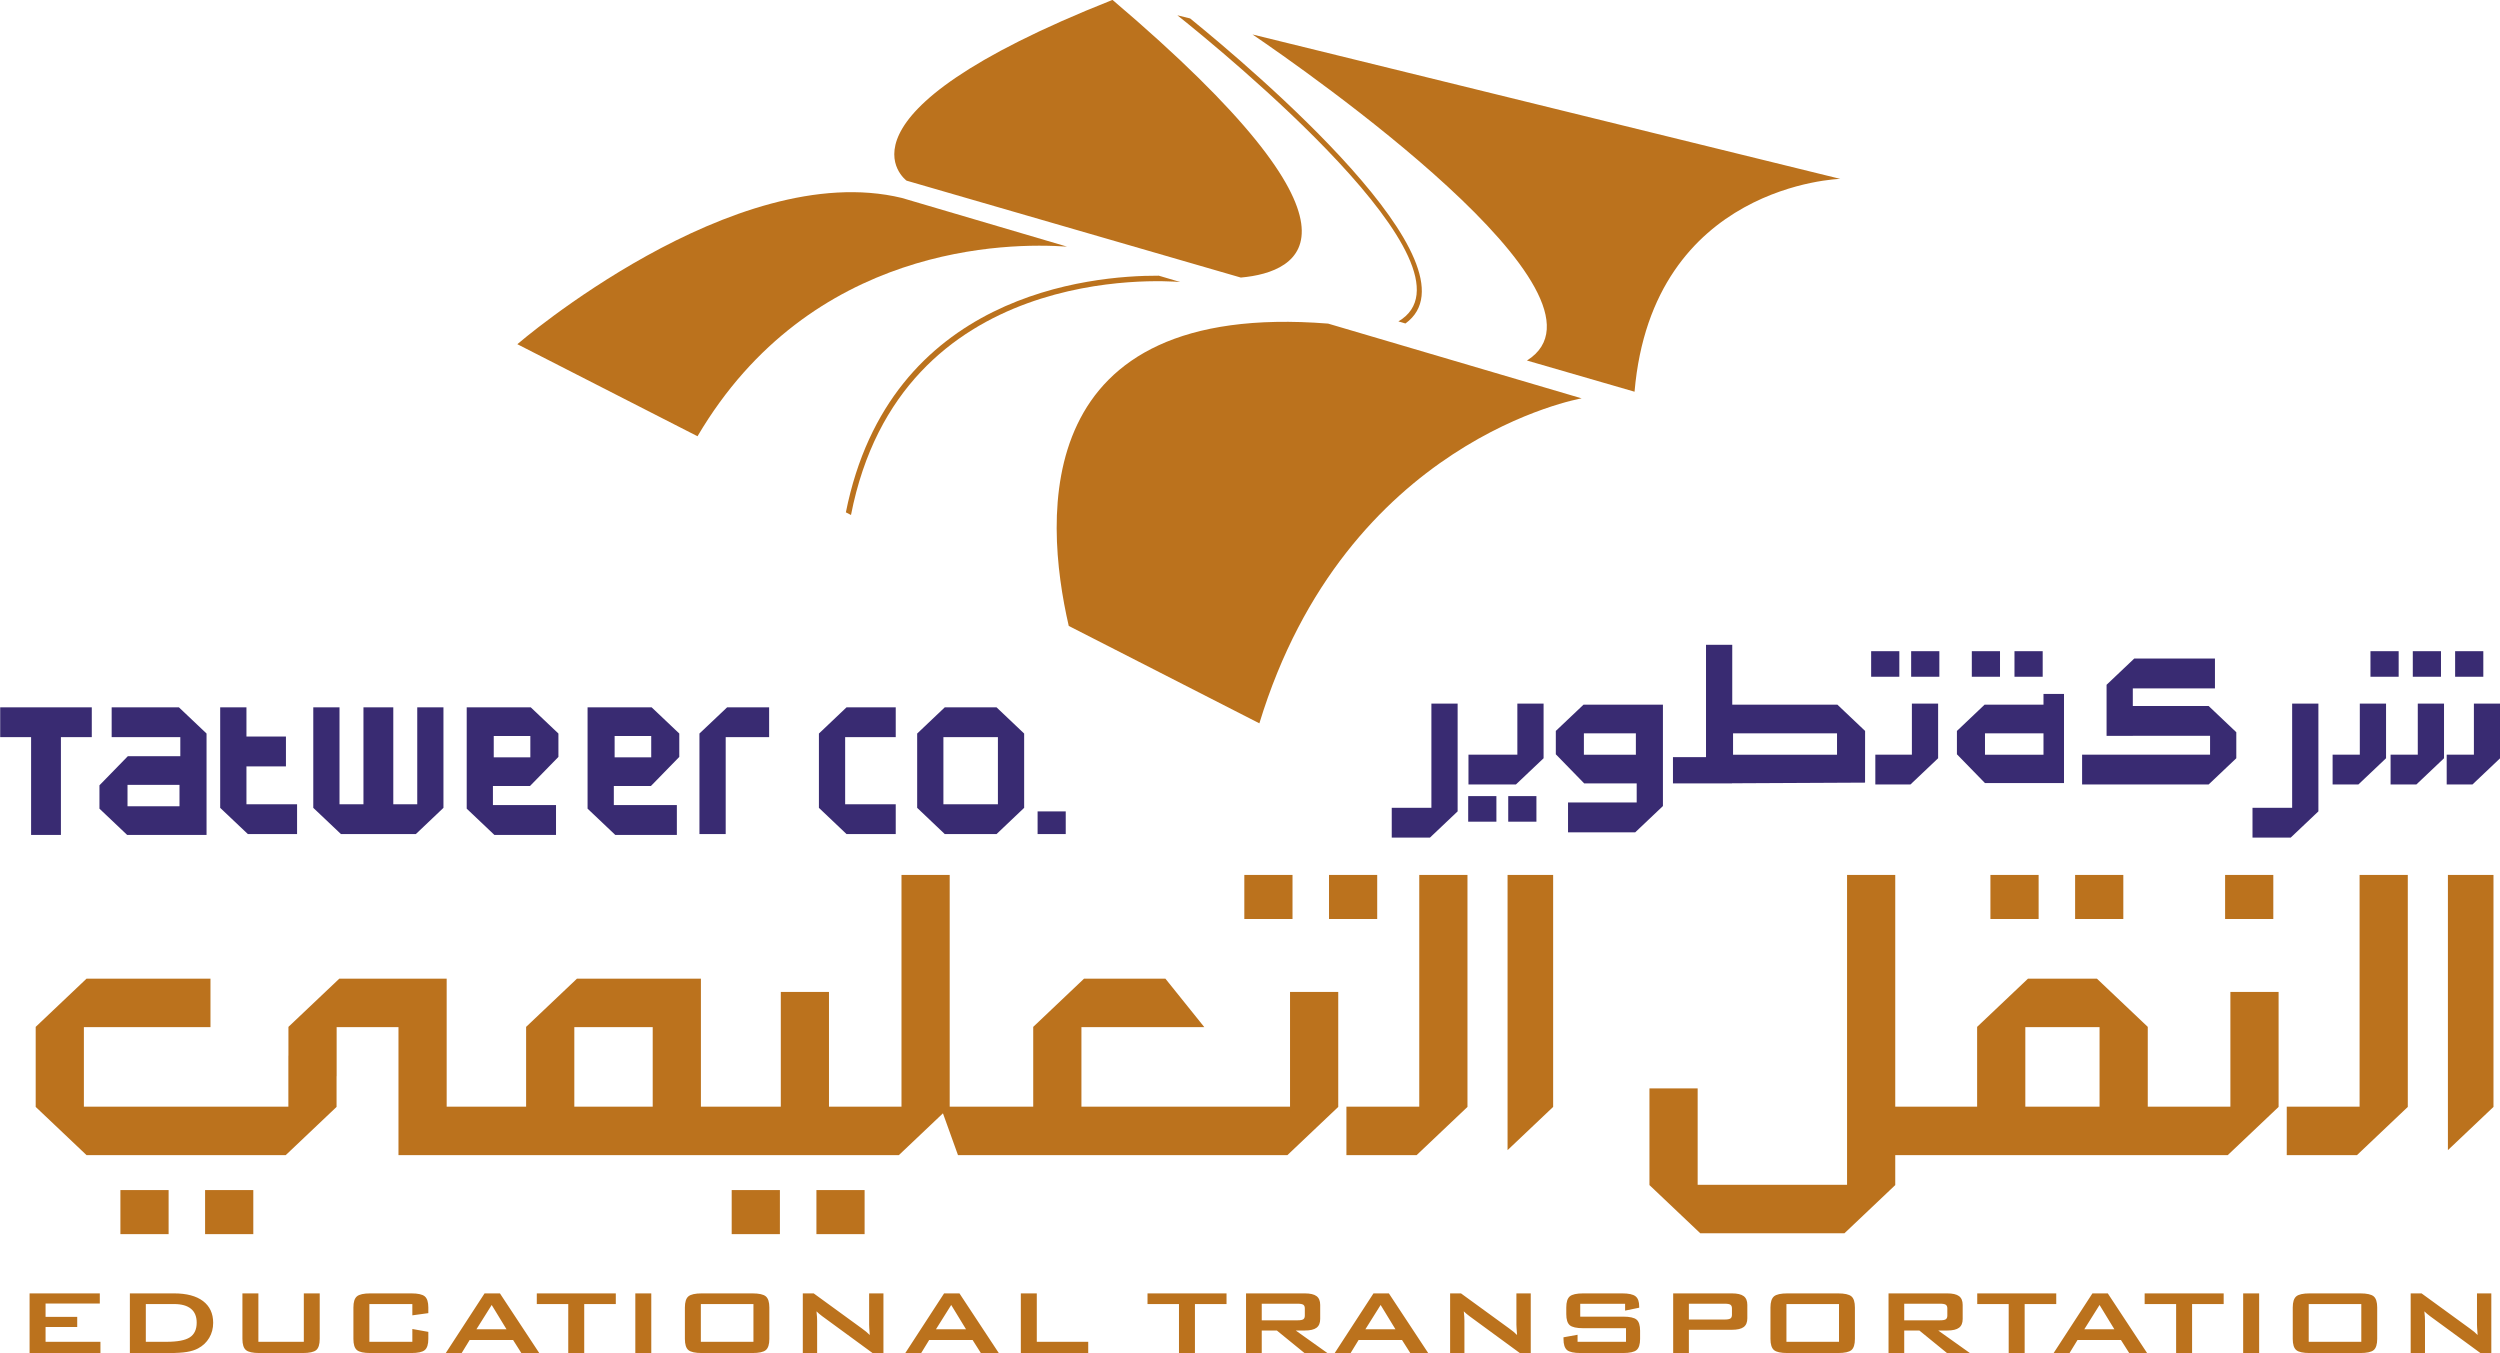 <svg xmlns="http://www.w3.org/2000/svg" xmlns:xlink="http://www.w3.org/1999/xlink" width="609.3pt" height="329.8pt" viewBox="0 0 609.3 329.8"><defs><clipPath id="clip1"><path d="M 7 315 L 608 315 L 608 329.801 L 7 329.801 Z M 7 315 "></path></clipPath><clipPath id="clip2"><path d="M 596 171 L 609.301 171 L 609.301 192 L 596 192 Z M 596 171 "></path></clipPath></defs><g id="surface1"><path style=" stroke:none;fill-rule:evenodd;fill:rgb(73.242%,44.701%,11.377%);fill-opacity:1;" d="M 220.945 44.027 C 220.945 44.027 199.578 28.336 271.078 0 L 271.203 0.027 C 337.281 56.18 317.172 66.332 302.414 67.648 Z M 305.254 8.398 L 448.504 43.594 C 448.504 43.594 402.73 44.902 398.371 95.469 L 372.148 87.867 C 397.164 72.164 317.871 16.973 305.254 8.398 Z M 305.254 8.398 "></path><path style=" stroke:none;fill-rule:evenodd;fill:rgb(73.242%,44.701%,11.377%);fill-opacity:1;" d="M 126.086 83.887 C 126.086 83.887 178.891 38.344 219.812 48.246 L 260.059 60.109 C 245.746 59.09 197.598 59.457 169.996 106.324 Z M 323.684 78.867 L 385.477 97.086 C 385.477 97.086 328.055 106.988 306.934 176.289 L 260.477 152.551 C 254.238 125.5 251.23 73.148 323.684 78.867 Z M 323.684 78.867 "></path><path style=" stroke:none;fill-rule:evenodd;fill:rgb(73.242%,44.701%,11.377%);fill-opacity:1;" d="M 290.062 4.496 C 305.688 17.199 361.844 64.855 342.535 78.84 L 340.816 78.336 C 362.691 65.473 298.121 12.645 286.945 3.723 Z M 290.062 4.496 "></path><path style=" stroke:none;fill-rule:evenodd;fill:rgb(73.242%,44.701%,11.377%);fill-opacity:1;" d="M 287.648 68.734 C 283.227 68.359 219.438 64.016 207.406 125.512 L 206.156 124.871 C 216.805 71.566 265.746 67.129 282.426 67.191 Z M 287.648 68.734 "></path><g clip-path="url(#clip1)" clip-rule="nonzero"><path style=" stroke:none;fill-rule:evenodd;fill:rgb(73.242%,44.701%,11.377%);fill-opacity:1;" d="M 7.211 329.762 L 7.211 315.223 L 24.324 315.223 L 24.324 317.699 L 11.105 317.699 L 11.105 320.945 L 18.82 320.945 L 18.82 323.422 L 11.105 323.422 L 11.105 327.023 L 24.48 327.023 L 24.48 329.762 Z M 587.531 329.762 L 587.531 315.223 L 590.184 315.223 L 601.953 323.789 C 602.352 324.078 602.703 324.344 603.012 324.598 C 603.32 324.852 603.594 325.109 603.848 325.371 C 603.789 324.555 603.746 323.977 603.723 323.641 C 603.703 323.301 603.691 323.039 603.691 322.855 L 603.691 315.223 L 607.184 315.223 L 607.184 329.762 L 604.527 329.762 L 592.258 320.781 C 591.961 320.551 591.699 320.344 591.48 320.164 C 591.258 319.98 591.055 319.793 590.863 319.598 C 590.914 320.047 590.953 320.473 590.984 320.871 C 591.012 321.27 591.02 321.613 591.02 321.91 L 591.02 329.762 Z M 558.789 318.664 C 558.789 317.34 559.074 316.441 559.641 315.953 C 560.215 315.469 561.309 315.223 562.934 315.223 L 575.227 315.223 C 576.852 315.223 577.945 315.469 578.52 315.953 C 579.086 316.441 579.371 317.34 579.371 318.664 L 579.371 326.324 C 579.371 327.652 579.086 328.559 578.52 329.039 C 577.945 329.523 576.852 329.762 575.227 329.762 L 562.934 329.762 C 561.309 329.762 560.215 329.523 559.641 329.039 C 559.074 328.559 558.789 327.652 558.789 326.324 Z M 562.68 327.023 L 575.496 327.023 L 575.496 317.824 L 562.68 317.824 Z M 546.703 315.223 L 550.598 315.223 L 550.598 329.762 L 546.703 329.762 Z M 534.254 317.824 L 534.254 329.762 L 530.363 329.762 L 530.363 317.824 L 522.695 317.824 L 522.695 315.223 L 541.953 315.223 L 541.953 317.824 Z M 507.992 323.961 L 515.309 323.961 L 511.703 318.047 Z M 500.512 329.762 L 509.965 315.223 L 513.711 315.223 L 523.289 329.762 L 518.93 329.762 L 516.922 326.59 L 506.328 326.59 L 504.387 329.762 Z M 493.449 317.824 L 493.449 329.762 L 489.559 329.762 L 489.559 317.824 L 481.891 317.824 L 481.891 315.223 L 501.148 315.223 L 501.148 317.824 Z M 472.848 317.742 L 464.098 317.742 L 464.098 321.785 L 472.848 321.785 C 473.52 321.785 473.98 321.703 474.227 321.531 C 474.477 321.363 474.602 321.062 474.602 320.633 L 474.602 318.883 C 474.602 318.457 474.477 318.164 474.227 317.992 C 473.98 317.824 473.52 317.742 472.848 317.742 Z M 460.273 329.762 L 460.273 315.223 L 474.566 315.223 C 475.895 315.223 476.855 315.445 477.453 315.891 C 478.047 316.336 478.344 317.055 478.344 318.039 L 478.344 321.457 C 478.344 322.438 478.047 323.152 477.453 323.598 C 476.855 324.051 475.895 324.273 474.566 324.273 L 472.387 324.273 L 480.098 329.762 L 474.52 329.762 L 467.785 324.273 L 464.098 324.273 L 464.098 329.762 Z M 431.496 318.664 C 431.496 317.34 431.789 316.441 432.355 315.953 C 432.926 315.469 434.02 315.223 435.645 315.223 L 447.938 315.223 C 449.562 315.223 450.656 315.469 451.23 315.953 C 451.797 316.441 452.078 317.34 452.078 318.664 L 452.078 326.324 C 452.078 327.652 451.797 328.559 451.23 329.039 C 450.656 329.523 449.562 329.762 447.938 329.762 L 435.645 329.762 C 434.02 329.762 432.926 329.523 432.355 329.039 C 431.789 328.559 431.496 327.652 431.496 326.324 Z M 435.391 327.023 L 448.203 327.023 L 448.203 317.824 L 435.391 317.824 Z M 420.359 317.742 L 411.613 317.742 L 411.613 321.594 L 420.359 321.594 C 421.035 321.594 421.492 321.508 421.738 321.34 C 421.988 321.172 422.113 320.871 422.113 320.438 L 422.113 318.883 C 422.113 318.457 421.988 318.164 421.738 317.992 C 421.492 317.824 421.035 317.742 420.359 317.742 Z M 407.785 329.762 L 407.785 315.223 L 422.078 315.223 C 423.406 315.223 424.367 315.445 424.969 315.891 C 425.562 316.336 425.859 317.055 425.859 318.039 L 425.859 321.289 C 425.859 322.27 425.562 322.984 424.969 323.43 C 424.367 323.875 423.406 324.098 422.078 324.098 L 411.613 324.098 L 411.613 329.762 Z M 396.07 317.77 L 385.133 317.77 L 385.133 320.891 L 395.547 320.891 C 397.184 320.891 398.289 321.133 398.859 321.617 C 399.438 322.105 399.723 323.008 399.723 324.332 L 399.723 326.324 C 399.723 327.645 399.438 328.547 398.859 329.035 C 398.289 329.516 397.184 329.762 395.547 329.762 L 385.23 329.762 C 383.594 329.762 382.488 329.516 381.914 329.035 C 381.34 328.547 381.055 327.645 381.055 326.324 L 381.055 325.926 L 384.484 325.309 L 384.484 327.023 L 396.289 327.023 L 396.289 323.711 L 385.879 323.711 C 384.254 323.711 383.16 323.465 382.586 322.984 C 382.02 322.496 381.734 321.594 381.734 320.27 L 381.734 318.664 C 381.734 317.34 382.02 316.441 382.586 315.953 C 383.16 315.469 384.254 315.223 385.879 315.223 L 395.359 315.223 C 396.93 315.223 398.016 315.461 398.605 315.926 C 399.203 316.395 399.504 317.223 399.504 318.418 L 399.504 318.715 L 396.07 319.422 Z M 353.422 329.762 L 353.422 315.223 L 356.074 315.223 L 367.844 323.789 C 368.242 324.078 368.594 324.344 368.902 324.598 C 369.211 324.852 369.484 325.109 369.738 325.371 C 369.68 324.555 369.637 323.977 369.613 323.641 C 369.594 323.301 369.578 323.039 369.578 322.855 L 369.578 315.223 L 373.074 315.223 L 373.074 329.762 L 370.414 329.762 L 358.148 320.781 C 357.852 320.551 357.59 320.344 357.371 320.164 C 357.148 319.98 356.945 319.793 356.754 319.598 C 356.805 320.047 356.848 320.473 356.871 320.871 C 356.902 321.27 356.91 321.613 356.91 321.91 L 356.91 329.762 Z M 332.777 323.961 L 340.094 323.961 L 336.488 318.047 Z M 325.297 329.762 L 334.746 315.223 L 338.496 315.223 L 348.078 329.762 L 343.715 329.762 L 341.703 326.59 L 331.113 326.59 L 329.172 329.762 Z M 316.258 317.742 L 307.512 317.742 L 307.512 321.785 L 316.258 321.785 C 316.934 321.785 317.391 321.703 317.641 321.531 C 317.887 321.363 318.012 321.062 318.012 320.633 L 318.012 318.883 C 318.012 318.457 317.887 318.164 317.641 317.992 C 317.391 317.824 316.934 317.742 316.258 317.742 Z M 303.684 329.762 L 303.684 315.223 L 317.98 315.223 C 319.309 315.223 320.266 315.445 320.867 315.891 C 321.461 316.336 321.758 317.055 321.758 318.039 L 321.758 321.457 C 321.758 322.438 321.461 323.152 320.867 323.598 C 320.266 324.051 319.309 324.273 317.98 324.273 L 315.801 324.273 L 323.512 329.762 L 317.93 329.762 L 311.195 324.273 L 307.512 324.273 L 307.512 329.762 Z M 291.23 317.824 L 291.23 329.762 L 287.34 329.762 L 287.34 317.824 L 279.672 317.824 L 279.672 315.223 L 298.93 315.223 L 298.93 317.824 Z M 248.797 329.762 L 248.797 315.223 L 252.688 315.223 L 252.688 327.023 L 265.223 327.023 L 265.223 329.762 Z M 228.117 323.961 L 235.434 323.961 L 231.828 318.047 Z M 220.641 329.762 L 230.094 315.223 L 233.84 315.223 L 243.422 329.762 L 239.055 329.762 L 237.047 326.59 L 226.453 326.59 L 224.512 329.762 Z M 195.66 329.762 L 195.66 315.223 L 198.316 315.223 L 210.086 323.789 C 210.484 324.078 210.836 324.344 211.141 324.598 C 211.449 324.852 211.727 325.109 211.98 325.371 C 211.914 324.555 211.871 323.977 211.855 323.641 C 211.828 323.301 211.824 323.039 211.824 322.855 L 211.824 315.223 L 215.312 315.223 L 215.312 329.762 L 212.66 329.762 L 200.387 320.781 C 200.09 320.551 199.828 320.344 199.609 320.164 C 199.391 319.98 199.184 319.793 198.996 319.598 C 199.039 320.047 199.086 320.473 199.113 320.871 C 199.141 321.27 199.152 321.613 199.152 321.91 L 199.152 329.762 Z M 166.922 318.664 C 166.922 317.34 167.203 316.441 167.773 315.953 C 168.348 315.469 169.441 315.223 171.066 315.223 L 183.359 315.223 C 184.98 315.223 186.078 315.469 186.648 315.953 C 187.215 316.441 187.504 317.34 187.504 318.664 L 187.504 326.324 C 187.504 327.652 187.215 328.559 186.648 329.039 C 186.078 329.523 184.98 329.762 183.359 329.762 L 171.066 329.762 C 169.441 329.762 168.348 329.523 167.773 329.039 C 167.203 328.559 166.922 327.652 166.922 326.324 Z M 170.812 327.023 L 183.629 327.023 L 183.629 317.824 L 170.812 317.824 Z M 154.84 315.223 L 158.73 315.223 L 158.73 329.762 L 154.84 329.762 Z M 142.387 317.824 L 142.387 329.762 L 138.496 329.762 L 138.496 317.824 L 130.828 317.824 L 130.828 315.223 L 150.086 315.223 L 150.086 317.824 Z M 116.121 323.961 L 123.441 323.961 L 119.836 318.047 Z M 108.645 329.762 L 118.098 315.223 L 121.844 315.223 L 131.426 329.762 L 127.062 329.762 L 125.055 326.59 L 114.461 326.59 L 112.52 329.762 Z M 100.496 317.824 L 90.023 317.824 L 90.023 327.023 L 100.496 327.023 L 100.496 323.902 L 104.391 324.602 L 104.391 326.324 C 104.391 327.652 104.105 328.559 103.527 329.039 C 102.953 329.523 101.859 329.762 100.246 329.762 L 90.277 329.762 C 88.652 329.762 87.555 329.523 86.984 329.039 C 86.414 328.559 86.133 327.652 86.133 326.324 L 86.133 318.664 C 86.133 317.34 86.414 316.441 86.984 315.953 C 87.555 315.469 88.652 315.223 90.277 315.223 L 100.246 315.223 C 101.859 315.223 102.953 315.469 103.527 315.953 C 104.105 316.441 104.391 317.34 104.391 318.664 L 104.391 320.039 L 100.496 320.574 Z M 62.973 315.223 L 62.973 327.023 L 74.047 327.023 L 74.047 315.223 L 77.922 315.223 L 77.922 326.324 C 77.922 327.652 77.637 328.559 77.07 329.039 C 76.496 329.523 75.402 329.762 73.781 329.762 L 63.227 329.762 C 61.609 329.762 60.516 329.523 59.945 329.039 C 59.367 328.559 59.082 327.652 59.082 326.324 L 59.082 315.223 Z M 35.539 327.023 L 40.574 327.023 C 43.246 327.023 45.141 326.664 46.258 325.941 C 47.371 325.215 47.938 324.016 47.938 322.352 C 47.938 320.863 47.473 319.738 46.543 318.977 C 45.617 318.211 44.246 317.824 42.434 317.824 L 35.539 317.824 Z M 31.652 329.762 L 31.652 315.223 L 42.406 315.223 C 45.473 315.223 47.828 315.848 49.48 317.094 C 51.121 318.34 51.953 320.109 51.953 322.402 C 51.953 323.762 51.629 324.984 50.988 326.066 C 50.344 327.156 49.438 328.012 48.266 328.637 C 47.539 329.027 46.637 329.316 45.559 329.492 C 44.48 329.672 43.094 329.762 41.41 329.762 Z M 31.652 329.762 "></path></g><path style=" stroke:none;fill-rule:evenodd;fill:rgb(22.363%,16.869%,44.701%);fill-opacity:1;" d="M 405.289 171.746 L 385.93 171.746 L 379.184 178.141 L 379.184 183.836 L 386.102 190.934 L 398.895 190.934 L 398.895 195.574 L 382.16 195.574 L 382.16 202.848 L 398.539 202.848 L 405.289 196.449 Z M 386.027 178.73 L 398.695 178.73 L 398.695 183.949 L 386.027 183.949 Z M 386.027 178.73 "></path><path style=" stroke:none;fill-rule:evenodd;fill:rgb(22.363%,16.869%,44.701%);fill-opacity:1;" d="M 447.719 178.73 L 422.379 178.73 L 422.379 183.949 L 447.719 183.949 Z M 415.789 184.535 L 407.734 184.535 L 407.734 190.934 L 422.133 190.934 L 422.133 190.902 L 454.551 190.742 L 454.562 178.141 L 447.816 171.746 L 422.184 171.746 L 422.184 157.148 L 415.789 157.148 Z M 415.789 184.535 "></path><path style=" stroke:none;fill-rule:evenodd;fill:rgb(22.363%,16.869%,44.701%);fill-opacity:1;" d="M 456.035 164.938 L 462.906 164.938 L 462.906 158.707 L 456.035 158.707 Z M 456.035 164.938 "></path><path style=" stroke:none;fill-rule:evenodd;fill:rgb(22.363%,16.869%,44.701%);fill-opacity:1;" d="M 465.785 164.938 L 472.66 164.938 L 472.66 158.707 L 465.785 158.707 Z M 465.785 164.938 "></path><path style=" stroke:none;fill-rule:evenodd;fill:rgb(22.363%,16.869%,44.701%);fill-opacity:1;" d="M 457.055 191.195 L 465.613 191.195 L 472.359 184.801 L 472.359 171.484 L 465.965 171.484 L 465.965 183.922 L 457.055 183.922 Z M 457.055 191.195 "></path><path style=" stroke:none;fill-rule:evenodd;fill:rgb(22.363%,16.869%,44.701%);fill-opacity:1;" d="M 339.195 204.141 L 348.508 204.141 L 355.254 197.746 L 355.254 171.484 L 348.859 171.484 L 348.859 196.871 L 339.195 196.871 Z M 339.195 204.141 "></path><path style=" stroke:none;fill-rule:evenodd;fill:rgb(22.363%,16.869%,44.701%);fill-opacity:1;" d="M 357.828 200.262 L 364.703 200.262 L 364.703 194.027 L 357.828 194.027 Z M 357.828 200.262 "></path><path style=" stroke:none;fill-rule:evenodd;fill:rgb(22.363%,16.869%,44.701%);fill-opacity:1;" d="M 367.586 200.262 L 374.457 200.262 L 374.457 194.027 L 367.586 194.027 Z M 367.586 200.262 "></path><path style=" stroke:none;fill-rule:evenodd;fill:rgb(22.363%,16.869%,44.701%);fill-opacity:1;" d="M 357.895 191.195 L 369.453 191.195 L 376.203 184.801 L 376.203 171.484 L 369.809 171.484 L 369.809 183.922 L 357.895 183.922 Z M 357.895 191.195 "></path><path style=" stroke:none;fill-rule:evenodd;fill:rgb(22.363%,16.869%,44.701%);fill-opacity:1;" d="M 50.34 203.484 L 30.984 203.484 L 24.238 197.086 L 24.238 191.395 L 31.156 184.301 L 43.945 184.301 L 43.945 179.656 L 27.215 179.656 L 27.215 172.387 L 43.602 172.387 L 50.34 178.777 Z M 14.848 179.656 L 14.848 203.484 L 7.578 203.484 L 7.578 179.656 L 0.047 179.656 L 0.047 172.387 L 22.371 172.387 L 22.371 179.656 Z M 242.254 203.285 L 230.266 203.285 L 223.531 196.887 L 223.531 178.781 L 230.266 172.387 L 242.871 172.387 L 249.605 178.781 L 249.605 196.887 L 242.871 203.285 Z M 252.883 197.758 L 259.742 197.758 L 259.742 203.285 L 252.883 203.285 Z M 242.254 179.66 L 229.926 179.66 L 229.926 196.008 L 243.211 196.008 L 243.211 179.66 Z M 218.309 203.285 L 206.32 203.285 L 199.586 196.887 L 199.586 178.781 L 206.32 172.387 L 218.309 172.387 L 218.309 179.66 L 205.98 179.66 L 205.98 196.008 L 218.309 196.008 Z M 95.852 172.387 L 95.852 196.008 L 101.691 196.008 L 101.691 172.387 L 108.078 172.387 L 108.078 196.887 L 101.344 203.285 L 83.102 203.285 L 76.352 196.887 L 76.352 172.387 L 82.746 172.387 L 82.746 196.008 L 88.582 196.008 L 88.582 172.387 Z M 72.402 203.285 L 60.414 203.285 L 53.664 196.887 L 53.664 172.387 L 60.066 172.387 L 60.066 179.516 L 69.691 179.516 L 69.691 186.789 L 60.066 186.789 L 60.066 196.008 L 72.402 196.008 Z M 187.453 172.387 L 177.219 172.387 L 170.469 178.777 L 170.469 203.285 L 176.867 203.285 L 176.867 179.656 L 187.453 179.656 Z M 143.203 172.387 L 158.816 172.387 L 165.555 178.777 L 165.555 184.477 L 158.637 191.57 L 149.602 191.57 L 149.602 196.211 L 164.965 196.211 L 164.965 203.484 L 149.949 203.484 L 143.203 197.086 Z M 158.715 179.371 L 149.797 179.371 L 149.797 184.582 L 158.715 184.582 Z M 113.746 172.387 L 129.352 172.387 L 136.098 178.777 L 136.098 184.477 L 129.164 191.57 L 120.137 191.57 L 120.137 196.211 L 135.512 196.211 L 135.512 203.484 L 120.488 203.484 L 113.746 197.086 Z M 129.254 179.371 L 120.336 179.371 L 120.336 184.582 L 129.254 184.582 Z M 31.078 196.496 L 43.746 196.496 L 43.746 191.281 L 31.078 191.281 Z M 31.078 196.496 "></path><path style=" stroke:none;fill-rule:evenodd;fill:rgb(22.363%,16.869%,44.701%);fill-opacity:1;" d="M 548.98 204.141 L 558.289 204.141 L 565.039 197.746 L 565.039 171.484 L 558.641 171.484 L 558.641 196.871 L 548.98 196.871 Z M 548.98 204.141 "></path><g clip-path="url(#clip2)" clip-rule="nonzero"><path style=" stroke:none;fill-rule:evenodd;fill:rgb(22.363%,16.869%,44.701%);fill-opacity:1;" d="M 596.309 191.195 L 602.586 191.195 L 609.328 184.801 L 609.328 171.484 L 602.938 171.484 L 602.938 183.922 L 596.309 183.922 Z M 596.309 191.195 "></path></g><path style=" stroke:none;fill-rule:evenodd;fill:rgb(22.363%,16.869%,44.701%);fill-opacity:1;" d="M 582.633 191.195 L 588.914 191.195 L 595.656 184.801 L 595.656 171.484 L 589.262 171.484 L 589.262 183.922 L 582.633 183.922 Z M 582.633 191.195 "></path><path style=" stroke:none;fill-rule:evenodd;fill:rgb(22.363%,16.869%,44.701%);fill-opacity:1;" d="M 568.504 191.195 L 574.781 191.195 L 581.527 184.801 L 581.527 171.484 L 575.133 171.484 L 575.133 183.922 L 568.504 183.922 Z M 568.504 191.195 "></path><path style=" stroke:none;fill-rule:evenodd;fill:rgb(22.363%,16.869%,44.701%);fill-opacity:1;" d="M 577.73 164.938 L 584.602 164.938 L 584.602 158.707 L 577.73 158.707 Z M 577.73 164.938 "></path><path style=" stroke:none;fill-rule:evenodd;fill:rgb(22.363%,16.869%,44.701%);fill-opacity:1;" d="M 588.047 164.938 L 594.918 164.938 L 594.918 158.707 L 588.047 158.707 Z M 588.047 164.938 "></path><path style=" stroke:none;fill-rule:evenodd;fill:rgb(22.363%,16.869%,44.701%);fill-opacity:1;" d="M 598.363 164.938 L 605.234 164.938 L 605.234 158.707 L 598.363 158.707 Z M 598.363 164.938 "></path><path style=" stroke:none;fill-rule:evenodd;fill:rgb(22.363%,16.869%,44.701%);fill-opacity:1;" d="M 480.57 164.938 L 487.441 164.938 L 487.441 158.707 L 480.57 158.707 Z M 480.57 164.938 "></path><path style=" stroke:none;fill-rule:evenodd;fill:rgb(22.363%,16.869%,44.701%);fill-opacity:1;" d="M 490.969 164.938 L 497.844 164.938 L 497.844 158.707 L 490.969 158.707 Z M 490.969 164.938 "></path><path style=" stroke:none;fill-rule:evenodd;fill:rgb(22.363%,16.869%,44.701%);fill-opacity:1;" d="M 507.449 191.195 L 538.285 191.195 L 545.031 184.801 L 545.031 178.457 L 538.285 172.062 L 519.809 172.062 L 519.809 167.77 L 539.828 167.77 L 539.828 160.5 L 520.16 160.5 L 513.414 166.895 L 513.414 179.344 L 519.809 179.344 L 519.809 179.332 L 538.637 179.332 L 538.637 183.922 L 507.449 183.922 Z M 507.449 191.195 "></path><path style=" stroke:none;fill-rule:evenodd;fill:rgb(22.363%,16.869%,44.701%);fill-opacity:1;" d="M 498.039 171.742 L 483.684 171.742 L 476.941 178.145 L 476.941 183.836 L 483.773 190.844 L 503.039 190.844 L 503.039 169.121 L 498.039 169.121 Z M 483.781 178.73 L 498.039 178.73 L 498.039 183.949 L 483.781 183.949 Z M 483.781 178.73 "></path><path style=" stroke:none;fill-rule:evenodd;fill:rgb(73.242%,44.701%,11.377%);fill-opacity:1;" d="M 557.328 281.527 L 574.441 281.527 L 586.828 269.777 L 586.828 213.242 L 575.078 213.242 L 575.078 269.715 L 557.328 269.715 Z M 61.734 300.781 L 49.984 300.781 L 49.984 290.051 L 61.734 290.051 Z M 41.094 300.781 L 29.344 300.781 L 29.344 290.051 L 41.094 290.051 Z M 210.723 300.781 L 198.977 300.781 L 198.977 290.051 L 210.723 290.051 Z M 190.078 300.781 L 178.328 300.781 L 178.328 290.051 L 190.078 290.051 Z M 554.051 223.973 L 542.301 223.973 L 542.301 213.242 L 554.051 213.242 Z M 517.496 223.973 L 505.746 223.973 L 505.746 213.242 L 517.496 213.242 Z M 496.855 223.973 L 485.105 223.973 L 485.105 213.242 L 496.855 213.242 Z M 335.652 223.973 L 323.906 223.973 L 323.906 213.242 L 335.652 213.242 Z M 315.012 223.973 L 303.266 223.973 L 303.266 213.242 L 315.012 213.242 Z M 97.117 250.332 L 97.117 281.527 L 219.07 281.527 L 229.816 271.336 L 233.48 281.527 L 313.766 281.527 L 326.156 269.777 L 326.156 241.75 L 314.406 241.75 L 314.406 269.715 L 263.566 269.715 L 263.566 250.332 L 293.516 250.332 L 284.031 238.52 L 264.203 238.52 L 251.816 250.27 L 251.816 269.715 L 231.461 269.715 L 231.461 213.242 L 219.711 213.242 L 219.711 269.715 L 202.039 269.715 L 202.039 241.75 L 190.297 241.75 L 190.297 269.715 L 170.828 269.715 L 170.828 238.52 L 140.617 238.52 L 128.223 250.27 L 128.223 269.715 L 108.863 269.715 L 108.863 238.52 L 82.695 238.52 L 70.297 250.27 L 70.297 257.293 L 70.281 257.293 L 70.281 269.715 L 20.445 269.715 L 20.445 250.332 L 51.297 250.332 L 51.297 238.52 L 21.09 238.52 L 8.699 250.27 L 8.699 269.777 L 21.09 281.527 L 69.637 281.527 L 82.027 269.777 L 82.027 262.289 L 82.047 262.289 L 82.047 250.332 Z M 159.078 269.715 L 139.973 269.715 L 139.973 250.332 L 159.078 250.332 Z M 367.422 280.309 L 378.531 269.777 L 378.531 213.242 L 367.422 213.242 Z M 328.148 281.527 L 345.258 281.527 L 357.652 269.777 L 357.652 213.242 L 345.902 213.242 L 345.902 269.715 L 328.148 269.715 Z M 506.238 238.52 L 511.062 238.52 L 523.453 250.27 L 523.453 269.715 L 543.59 269.715 L 543.59 241.75 L 555.34 241.75 L 555.34 269.777 L 542.945 281.527 L 461.91 281.527 L 461.91 288.828 L 449.52 300.578 L 414.395 300.578 L 402.004 288.828 L 402.004 265.262 L 413.754 265.262 L 413.754 288.766 L 450.164 288.766 L 450.164 213.242 L 461.91 213.242 L 461.91 269.715 L 481.863 269.715 L 481.863 250.27 L 494.258 238.52 Z M 511.703 250.332 L 493.613 250.332 L 493.613 269.715 L 511.703 269.715 Z M 596.605 280.309 L 607.711 269.777 L 607.711 213.242 L 596.605 213.242 Z M 596.605 280.309 "></path></g></svg>